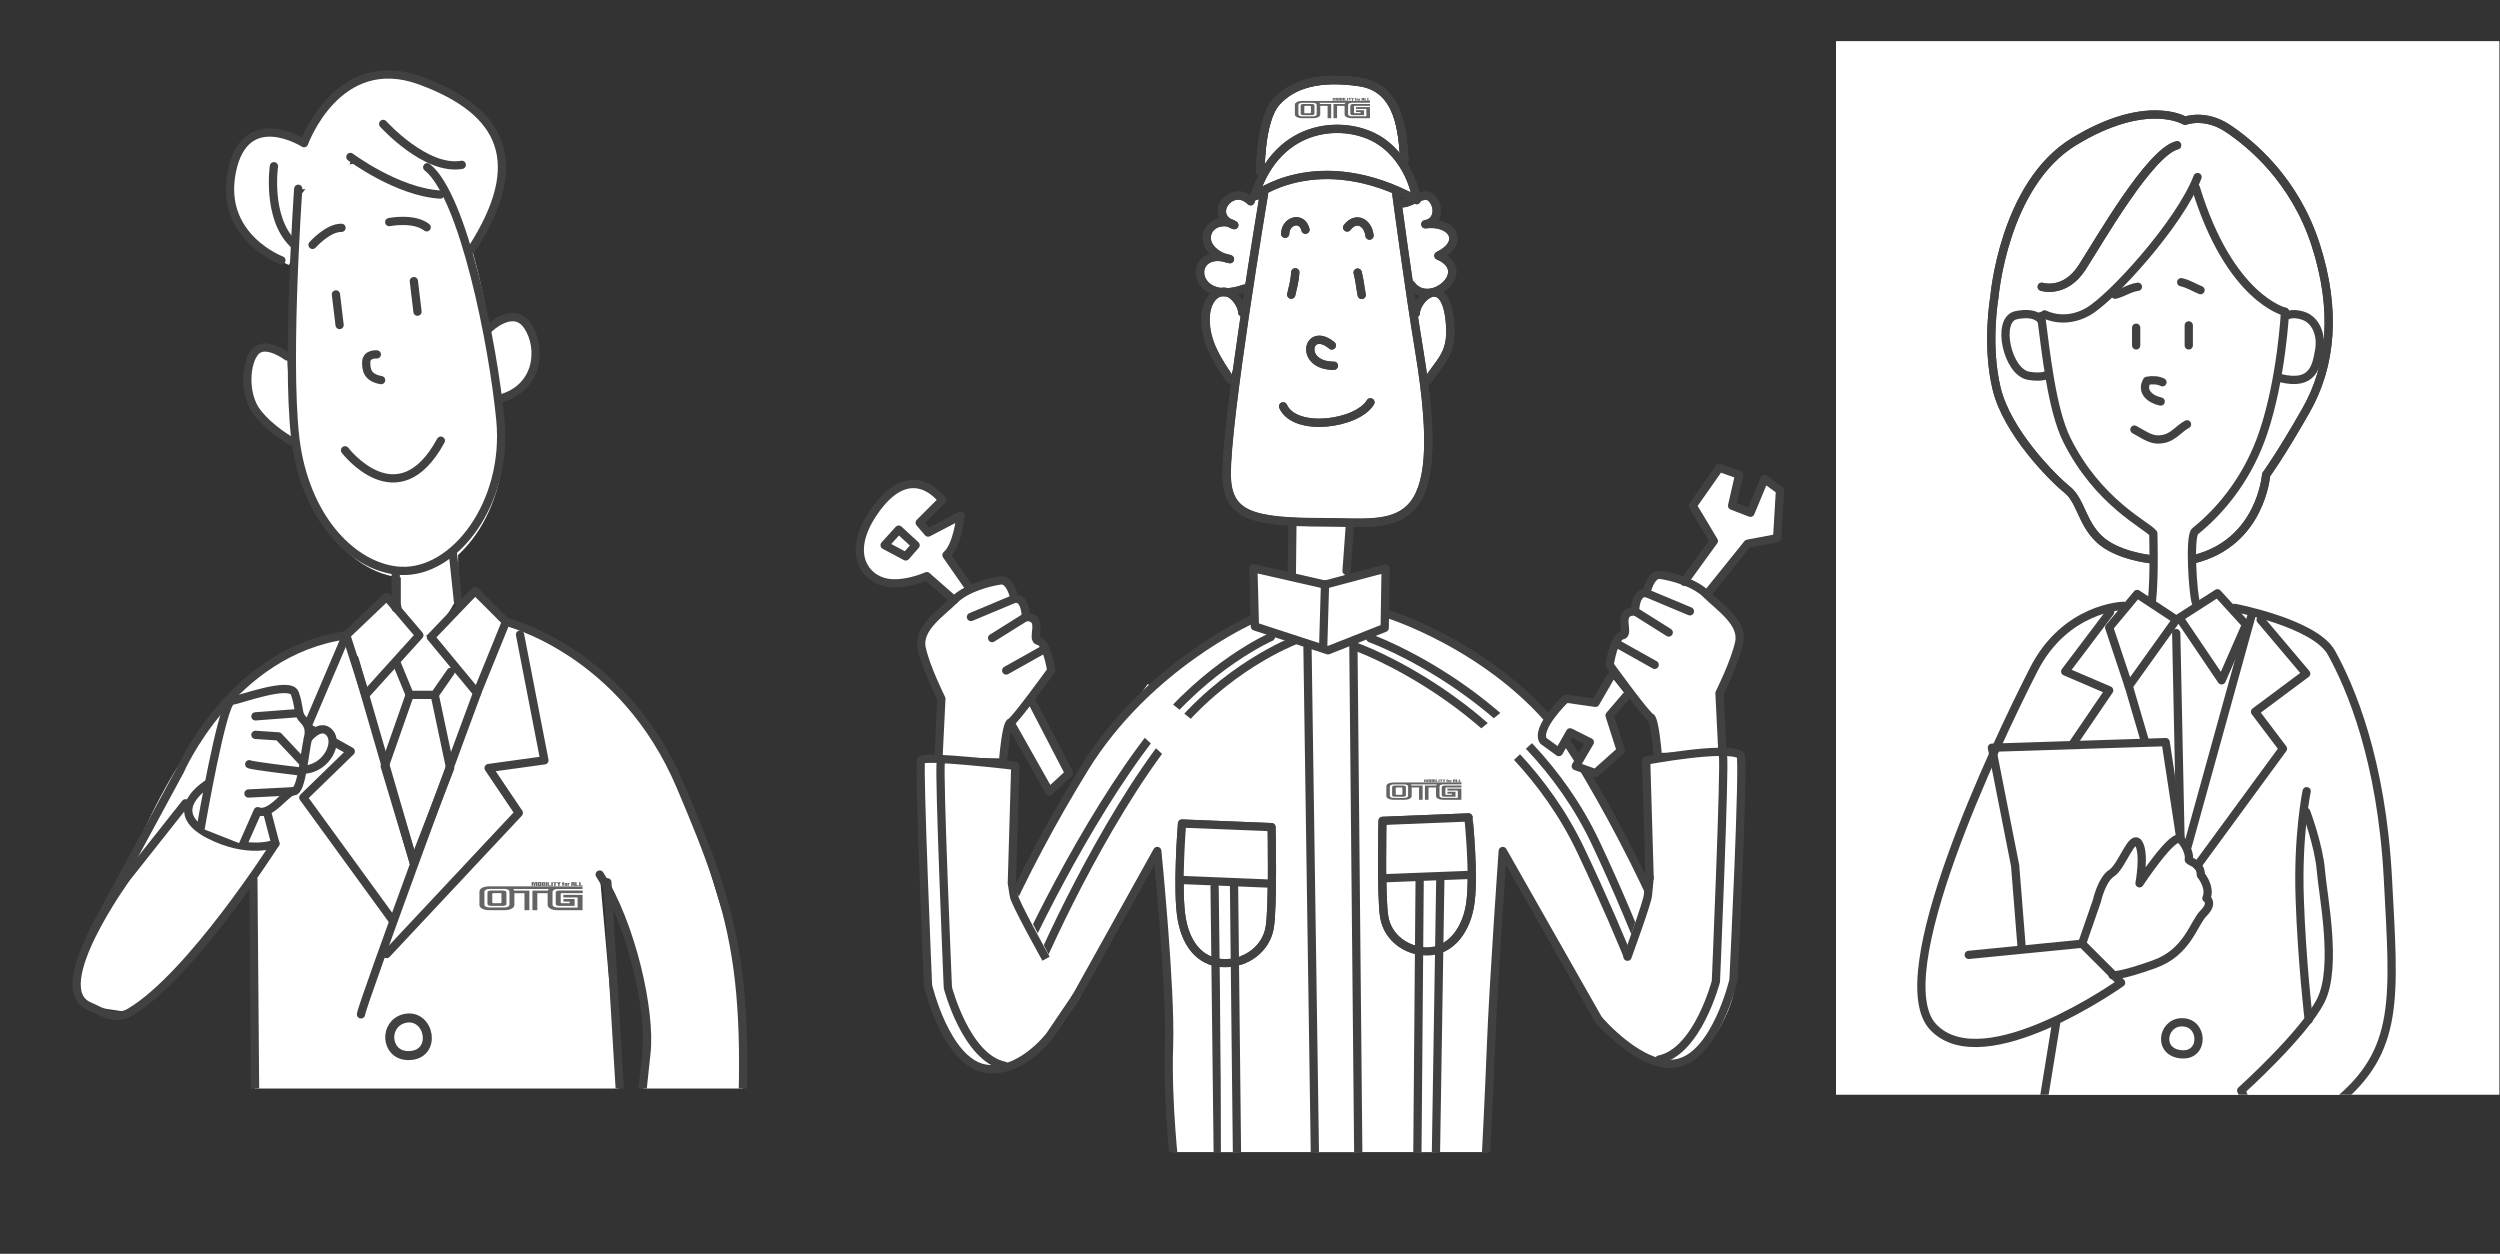 <?xml version="1.0" encoding="UTF-8"?><svg id="_レイヤー_2" xmlns="http://www.w3.org/2000/svg" xmlns:xlink="http://www.w3.org/1999/xlink" viewBox="0 0 327 164"><rect x="0" y="0" width="327" height="164" fill="#333333" stroke="none"/><defs><style>.cls-1,.cls-2,.cls-3,.cls-4,.cls-5,.cls-6{fill:none;}.cls-7,.cls-8,.cls-2,.cls-3,.cls-4,.cls-5{stroke-linecap:round;}.cls-7,.cls-8,.cls-2,.cls-3,.cls-4,.cls-5,.cls-6{stroke-linejoin:round;}.cls-7,.cls-8,.cls-2,.cls-3,.cls-6{stroke-width:1.08px;}.cls-7,.cls-8,.cls-3,.cls-4,.cls-5,.cls-6{stroke:#414141;}.cls-7,.cls-9,.cls-10{fill:#fff;}.cls-8{fill:#585858;}.cls-11{clip-path:url(#clippath-1);}.cls-12{clip-path:url(#clippath-2);}.cls-2{stroke:#fff;}.cls-13{fill:#d4d4d4;}.cls-14{fill:#020202;}.cls-4{stroke-width:.72px;}.cls-5{stroke-width:1.64px;}.cls-10{stroke:#818182;stroke-miterlimit:10;stroke-width:.36px;}.cls-15{clip-path:url(#clippath);}.cls-16{fill:#656464;}</style><clipPath id="clippath"><rect class="cls-1" x="240.15" y="5.38" width="86.77" height="137.81"/></clipPath><clipPath id="clippath-1"><polygon class="cls-1" points="140.39 131.16 122.06 130.23 139.23 72.26 166.15 62.38 190.61 63.32 221.3 105.53 228.47 129.64 209.49 133.71 198.14 137.16 195.78 150.69 151.69 150.69 140.39 131.16"/></clipPath><clipPath id="clippath-2"><rect class="cls-1" x=".33" y="5.66" width="106.82" height="136.72"/></clipPath></defs><g id="_レイヤー_6"><g class="cls-15"><rect class="cls-10" x="-98.3" y="-550.37" width="523.84" height="744.83"/><path class="cls-9" d="M266.98,41.33c.63,4.83,1.4,12.26,3.37,16.22,4.1,8.24,10.5,11.17,11.3,12.21,0,0,.18,5.74-.18,8.84l4.87,3.11.87-2.92c-.37-1.1-.88-8.66-.09-9.3,3.87-3.12,7.11-7.52,8.93-12.94,2.39-7.09,2.83-15.77,2.83-15.77l-5.82-15.76-7.53-3.81-18.56,20.12"/><path class="cls-9" d="M293.96,68.49c1.73-2.19,2.01-4.28,2.46-6.38.02-.08,9.33-12.47,8.37-22.21-.99-9.96-10.16-24.27-17.13-24.27-.48,0-.95.08-1.41.22-.15.05-.31.03-.45-.04-.97-.53-2.28-.81-3.79-.81-8.65,0-20.81,8.27-21.14,23.8,0,.05,0,.1-.02.14-.03.13-2.54,13.04,5.26,20.77.1.1,5.75,5,6.33,8.05.21,1.12,2.12,3.01,4.08,3.68l4.67,1.7c.03-1.51-.04-2.26,0-3.83-5.47-3.55-13.11-13-13.89-20.78-.58.41-1.25.63-1.94.64-2.1,0-3.04-1.94-3.04-4.28s.95-4.27,3.03-4.28c.74,0,1.45.25,2.06.69,0-.06.02-.11.03-.17.19.06.37.13.57.19.22.06.44.11.66.15,2.49.45,5.06-.56,7.5-2.42.48-.37.96-.77,1.44-1.2,4.2-3.83,7.86-9.88,9.83-14.69,0,0,0,0,0-.01,0,0,0,.01,0,.02,1.35,6.49,4.77,13.67,8.74,16.07.46.28.93.5,1.41.64.08.47.15.94.21,1.41.6-.44,1.3-.69,2.04-.69,2.1.01,3.79,1.95,3.79,4.31,0,1.14-.39,2.21-1.1,3.01-.71.8-1.65,1.24-2.65,1.24-.71,0-1.39-.23-1.97-.64-.77,7.74-5.93,18-10.8,20.96.05,1.93-.13,1.85-.09,3.65,2.05-.63,6.53-3.49,6.93-4.65Z"/><polyline class="cls-9" points="285.3 81.16 290.59 88.99 293.78 81.7 290.04 77.6 284.66 81.06 279.54 77.69 275.88 82.08 278.44 89.75 284.66 81.06"/><line class="cls-3" x1="284.65" y1="82.81" x2="285.21" y2="109.77"/><line class="cls-3" x1="278.44" y1="89.75" x2="285.2" y2="111.95"/><path class="cls-3" d="M285.24,133.72c2.98-.18,3.17,4.36.18,4.19-3.22-.18-2.63-4.04-.18-4.19Z"/><path class="cls-3" d="M283.87,149.45c.36,2.07,2.6,2.15,3.98,3.16"/><path class="cls-3" d="M292.84,148.54c-.83,2.57-2.06,2.37-4.13,3.52"/><path class="cls-9" d="M298.24,49.44c4.37,1.09,4.74-1.64,5.1-3.65.36-2.01-.46-3.92-2.01-4.47-1.71-.6-2.46.09-2.46.09l-.64,8.02Z"/><path class="cls-9" d="M266.98,41.87s-.64-1.18-3.28-.64-1.18,7.47,1.67,7.93c1.85.29,2.52-.18,2.52-.18l-.91-7.11Z"/><path class="cls-3" d="M281.2,73.13s-4.37-.46-6.65-2.64c-2.28-2.19-2.37-5.01-4.19-6.47-1.82-1.46-7.84-7.47-9.21-13.22s-.29-11.87-.29-11.87c0,0,1.18-14.77,10.41-20.4,9.57-5.83,14.54-2.73,14.54-2.73,0,0,2.59-1.01,5.6,1,3.01,2.01,8.75,6.74,11.48,15.22,2.73,8.48,2.1,15.77-1.28,21.69-3.37,5.92-5.2,8.39-5.2,8.39,0,0-.64,8.84-9.39,11.03"/><path class="cls-3" d="M267.06,37.51s3.02.99,5.3-2.56c2.28-3.55,8.84-15.04,12.4-15.95"/><path class="cls-9" d="M304.5,145.71v-.62c.32-.26.63-.51.98-.79,8.5-6.85,7.67-13.7,6.85-29.33-.82-15.62-4.9-25.1-7.4-29.6-2.14-3.85-12.62-5.85-12.62-5.85l1.46,2.19-8.34,29.71-4.53-12.24-5.02-17.09,1.85-2.84s-7.57.18-11.72,8.32c-5.02,9.82-15.44,34.35-14.41,43.87.46,4.19,2.1,4.28,5.1,5.38l6.38-.82,5.83-2.1-.82,7.56-3.46,18.74s9.87-.55,13.43-1.92c3.56-1.37,3.88-2.93,3.88-2.93l2.58-1.49,4.23,2.34s5.83,5.71,13.16,6.19c3.83.25,5.21-.27,5.21-.27l-2.57-16.12-.06-.28ZM301.3,106.09h1.09c.45,2.51,1.02,5.88,1.17,7.78.27,3.29,2.19,12.61,0,16.99-.28.56-.67,1.18-1.12,1.82h-.54c-.22-2.03-.88-8.46-1.11-15.25-.16-4.9.19-8.89.5-11.34Z"/><path class="cls-9" d="M285.24,133.72c2.98-.18,3.17,4.36.18,4.19-3.22-.18-2.63-4.04-.18-4.19Z"/><polyline class="cls-9" points="284.74 110.91 277.31 85.83 280.22 82.21 284.66 81.06 293.57 82.92 286.14 110.71 284.74 110.91"/><path class="cls-13" d="M292.88,143.75s-3.4,1.07-4.39,2.74c-1.43,2.42,2.58,1.02,2.58,1.02l-2.19,3.89c-.22-.03-3.15,4.61.36,4.68,3.16.06,7.74-4.93,7.74-4.93l-4.11-7.4Z"/><polygon class="cls-9" points="285.2 111.95 283.27 97.07 260.54 97.8 263.58 113.23 264.43 123.92 281.05 123.59 285.2 111.95"/><path class="cls-9" d="M276.34,127.57s1.09.12,5.47-1.46c4.37-1.58,5.1-5.35,6.44-6.68s.36-1.94.36-1.94c.61-1.46-.73-3.04-.73-3.04,0-1.7-1.7-1.7-1.58-2.07s-.16-1.67-1.09-2.6c-.93-.94-5.35,5.76-5.35,5.76,0,0,.73-3.89-.12-5.23-.85-1.34-2.19,3.04-3.52,3.89-1.34.85-1.94,3.65-1.94,3.65l-1.94,5.59,4.01,4.13Z"/><path class="cls-3" d="M266.98,41.33c.63,4.83,1.4,12.26,3.37,16.22,4.1,8.24,10.5,11.17,11.3,12.21,0,0,.18,5.74-.18,8.84"/><path class="cls-3" d="M287.21,78.79c-.37-1.1-.88-8.66-.09-9.3,3.87-3.12,7.11-7.52,8.93-12.94,2.39-7.09,2.83-15.77,2.83-15.77"/><polyline class="cls-3" points="285.3 81.16 290.59 88.99 293.78 81.7 290.04 77.6 284.66 81.06 279.54 77.69 275.88 82.08 278.44 89.75 284.66 81.06"/><line class="cls-3" x1="284.65" y1="82.81" x2="285.21" y2="109.77"/><line class="cls-3" x1="278.44" y1="89.75" x2="280.59" y2="97.07"/><path class="cls-3" d="M277.74,79.24s-7.56.18-11.72,8.32c-5.02,9.83-19.45,40.25-13.13,46.81,6.64,6.9,24.55-5.83,24.55-5.83l-5.1-5.1-14.83,1.46"/><path class="cls-3" d="M292.32,79.51s10.48,2.01,12.62,5.85c2.5,4.5,6.58,13.98,7.4,29.6.82,15.62,1.64,22.47-6.85,29.33l-8.5,6.85-3.84-8.5s8.22-7.4,10.42-11.79c2.19-4.39.27-13.7,0-16.99-.27-3.29-1.92-7.67-1.92-7.67"/><path class="cls-3" d="M301.71,103.49s-1.19,5.72-.91,13.95c.27,8.22,1.18,15.95,1.18,15.95"/><path class="cls-3" d="M268.93,133.89l-4.28,26.3s9.87-.55,13.43-1.92c3.56-1.37,3.88-2.93,3.88-2.93"/><path class="cls-3" d="M304.56,145.99l2.57,16.12s-1.38.52-5.21.27c-7.32-.48-13.16-6.19-13.16-6.19"/><polyline class="cls-3" points="276 80.06 270.13 87.83 275.88 90.3 271.22 97.15"/><line class="cls-3" x1="286.14" y1="110.71" x2="294.6" y2="80.15"/><polyline class="cls-3" points="295.69 81.06 301.65 88.11 294.96 93.1 298.61 97.93 287.4 113.23"/><path class="cls-3" d="M285.24,133.72c2.98-.18,3.17,4.36.18,4.19-3.22-.18-2.63-4.04-.18-4.19Z"/><path class="cls-3" d="M292.88,143.75s-3.4,1.07-4.39,2.74c-1.43,2.42,2.58,1.02,2.58,1.02l-2.19,3.89c-.22-.03-3.15,4.61.36,4.68,3.16.06,7.74-4.93,7.74-4.93"/><path class="cls-3" d="M292.84,148.54c-.83,2.57-2.06,2.37-4.13,3.52"/><path class="cls-3" d="M279.41,42.86v2.32"/><path class="cls-3" d="M286.29,42.56v2.62"/><path class="cls-3" d="M282.85,50c-.58-.29-1.35-.33-2.02-.19-.86,1.44.5,2.45,1.79,2.71"/><path class="cls-3" d="M279.18,56.19c1.54.82,2.31,1.56,3.9,1.2,1.24-.28,1.95-1.34,2.98-1.89"/><path class="cls-3" d="M279.64,37.51c-1.16.16-1.88.78-2.98,1.04"/><path class="cls-3" d="M285.3,36.91c.91.19,1.72.72,2.53,1.04"/><path class="cls-3" d="M298.88,41.42s.75-.69,2.46-.09c1.55.55,2.37,2.46,2.01,4.47-.36,2.01-.73,4.74-5.1,3.65"/><path class="cls-3" d="M267.89,48.98s-.67.48-2.52.18c-2.85-.46-4.31-7.38-1.67-7.93s3.28.64,3.28.64"/><path class="cls-3" d="M281.2,73.13s-4.37-.46-6.65-2.64c-2.28-2.19-2.37-5.01-4.19-6.47-1.82-1.46-7.84-7.47-9.21-13.22s-.29-11.87-.29-11.87c0,0,1.18-14.77,10.41-20.4,9.57-5.83,14.54-2.73,14.54-2.73,0,0,2.59-1.01,5.6,1,3.01,2.01,8.75,6.74,11.48,15.22,2.73,8.48,2.1,15.77-1.28,21.69-3.37,5.92-5.2,8.39-5.2,8.39,0,0-.64,8.84-9.39,11.03"/><path class="cls-3" d="M267.44,41.12s2.55,1.4,5.64-.34c3.09-1.74,12.03-11.55,14.36-17.62"/><path class="cls-3" d="M298.88,40.78s-7.2-1.64-11.67-16.22"/><path class="cls-3" d="M267.06,37.51s3.02.99,5.3-2.56c2.28-3.55,8.84-15.04,12.4-15.95"/><path class="cls-3" d="M272.33,123.44l1.94-5.59s.61-2.8,1.94-3.65c1.34-.85,2.67-5.23,3.52-3.89.85,1.34.12,5.23.12,5.23,0,0,4.41-6.7,5.35-5.76.93.94,1.22,2.24,1.09,2.6s1.58.36,1.58,2.07c0,0,1.34,1.58.73,3.04,0,0,.97.61-.36,1.94s-2.07,5.1-6.44,6.68c-4.37,1.58-5.47,1.46-5.47,1.46"/><polyline class="cls-3" points="264.43 123.92 263.58 113.23 260.54 97.8 283.27 97.07 285.21 109.77"/></g><path class="cls-13" d="M182.65,25.35s1.61,12.16,3,20.53c4.11,24.89-3,22.45-12.44,22.45s-12.67-.88-12.75-6.14c-.11-7.15,4.88-36.86,4.88-36.86,0,0,10.51-7.93,17.33.01Z"/><path class="cls-13" d="M162.47,40.86c-.49-.97-1.37-2.94-2.66-2.68-1.6.32-2.11,2.12-2.14,3.37-.08,3.33,1.68,5.71,3.2,8.09,0,0,2.17-7.63,1.6-8.77Z"/><path class="cls-13" d="M185.19,40.97c.3-1.05,1.37-2.94,2.66-2.68,1.6.32,1.83,3.58,1.86,4.83.08,3.33-1.41,4.25-2.92,6.63,0,0-2.02-7.26-1.6-8.77Z"/><path class="cls-8" d="M183.7,20.88c-.27-3.46-.51-9.36-5.82-10.16-5.32-.8-8.83.23-10.96,2.63-2.13,2.39-2.05,9.13-2.05,9.13l18.84-1.6Z"/><path class="cls-14" d="M163.57,26.32c-2.47-2.47-5.8,1.91-2.13,3.13-.89-.65-2.76-.56-3.42.8-.77,1.67.87,3.3,2.85,3.65-5.71-1.94-5.25,6.39,1.9,3.85l1.78-8.39.68-3.42-1.67.38Z"/><path class="cls-14" d="M183.5,26.58c1.35-.1,2.87-1.75,3.85-.57,1,1.2.69,3.06-.91,3.31,3.58-.46,5.25,2.4,1.71,4.11,4.79,2.05-1.18,7.1-3.59,3.78l-1.61-8.29.55-2.35Z"/><path d="M164.07,25.68s8.22-6.62,21.24.49c0,0-.61-4.97-4.77-7.74-4.15-2.77-13.35-2.79-16.47,7.25Z"/><g class="cls-11"><polygon class="cls-9" points="168.97 75.27 169.05 68.06 176.61 68.06 176.13 74.67 174.45 78.52 168.97 75.27"/><line class="cls-3" x1="173.31" y1="76.47" x2="173.08" y2="84.35"/><path class="cls-9" d="M153.69,153.01s-1.03-8.75-.77-16.22c.26-7.47-1.54-25.49-1.54-25.49l-12.54,22.53s1.21,2.44,4.3,6.56c3.09,4.12,8.24,11.84,8.24,11.84,0,0-5.41,6.95-6.44,7.21s-16.8-16.78-18.09-22.7c-1.29-5.92,6.76-22.87,15-36.26,8.24-13.39,21.82-19.4,21.82-19.4l18.15-.68s16.08,5.11,24.32,18.49c8.24,13.39,17.21,32.74,15.92,38.66s-17.29,20.59-19.05,21.89c-.85.63-6.44-7.21-6.44-7.21,0,0,5.45-6.58,8.54-10.7,3.09-4.12,4.45-7.36,4.45-7.36l-12.99-22.87s-1.22,17.22-1.54,25.49c-.29,7.47-.53,18.73-.53,18.73l-21.58,4-19.22-6.51"/><polygon class="cls-9" points="171.02 84.69 177.02 84 177.7 156.1 172.05 155.24 171.02 84.69"/><path class="cls-3" d="M154.61,107.72l11.7.47s.23,10.3-.23,13.11c-.47,2.81-3.04,4.68-5.85,4.68s-4.94-1.93-5.64-5.67c-.7-3.74.02-12.58.02-12.58Z"/><path class="cls-3" d="M192.08,106.92l-11.24.45s-.23,9.89.22,12.58c.45,2.7,2.92,4.49,5.62,4.49s4.9-2.25,5.57-5.85c.67-3.6-.18-11.68-.18-11.68Z"/><line class="cls-3" x1="158.87" y1="116.03" x2="159.32" y2="154.04"/><path class="cls-9" d="M179.24,83.49s20.21,7.19,29.45,26.71c5.73,12.1,10.52,25.28,10.27,26.89-.34,2.23-18.32,19.86-18.32,19.86l1.71,2.4h1.28l13.79-13.87,4.62-7.91-.68-6.98-8.56-20.29-10.1-16.1-5.22-4.71-8.31-5.99-7.36-3.08-.69,1.73-1.88,1.36Z"/><polyline class="cls-9" points="163.94 74.33 173.31 76.47 181.24 74.36 181.12 82.13 173.7 85.06 164.14 81.94 163.94 74.33"/><path class="cls-9" d="M166.23,83.32s-8.29,3.62-15.41,12.67c-8.97,11.4-17.32,29.09-18.76,32.82-2.57,6.69.43,10.49,3,14.1s11.82,13.53,11.82,13.53l-1.94,3.01-2.85-1.98-10.27-12.24-4.88-7.88.17-5.57,5.14-13.61,11.73-21.15,7.71-8.05,9.5-6.85,2.48-1.03,2.57,2.23Z"/><polygon class="cls-9" points="165.94 115.57 154.61 114.77 154.61 107.72 165.94 108.52 165.94 115.57"/><polygon class="cls-9" points="181.32 114.88 192.66 114.09 192.66 107.04 181.32 107.84 181.32 114.88"/><polygon class="cls-9" points="185.51 156.14 187.75 156.1 188.17 114.96 185.39 114.84 185.51 156.14"/><polygon class="cls-9" points="159.71 155.57 161.95 155.53 162.37 114.39 159.59 114.27 159.71 155.57"/><path class="cls-2" d="M166.56,84.02s-7.09,2.92-14.22,11.97c-8.97,11.4-17.32,29.09-18.76,32.82-2.57,6.69.43,10.49,3,14.1,2.57,3.6,11.82,13.53,11.82,13.53"/><path class="cls-2" d="M179.32,84.41s19.5,7.17,28.74,26.69c5.73,12.1,10.05,24.98,9.8,26.59-.34,2.23-18.58,19.61-18.58,19.61"/><path class="cls-3" d="M166.23,83.32s-8.29,3.62-15.41,12.67c-8.97,11.4-17.32,29.09-18.76,32.82-2.57,6.69.43,10.49,3,14.1s11.82,13.53,11.82,13.53"/><path class="cls-3" d="M169.23,83.83s-9.06,3.45-16.18,12.5c-8.97,11.4-16.89,29.06-18.32,32.79-2.57,6.69.94,10.01,3.51,13.61,2.57,3.6,11.9,13.53,11.9,13.53"/><path class="cls-3" d="M179.24,83.49s20.21,7.19,29.45,26.71c5.73,12.1,10.52,25.28,10.27,26.89-.34,2.23-18.32,19.86-18.32,19.86"/><path class="cls-3" d="M177.36,84.6s20.21,7.19,29.45,26.71c5.73,12.1,10.18,23.56,9.93,25.17-.34,2.23-19.18,20.46-19.18,20.46"/><polygon class="cls-9" points="199.59 90.54 192.5 96.28 196.78 100.56 202.79 94.95 199.59 90.54"/><polygon class="cls-9" points="150.13 89.47 157.21 95.21 152.94 99.49 146.92 93.88 150.13 89.47"/><line class="cls-3" x1="169.05" y1="68.06" x2="168.97" y2="75.27"/><line class="cls-3" x1="176.61" y1="68.06" x2="176.13" y2="74.67"/><polyline class="cls-3" points="163.94 74.33 173.31 76.47 181.24 74.36 181.12 82.13 173.7 85.06 164.14 81.94 163.94 74.33"/><line class="cls-3" x1="173.31" y1="76.47" x2="173.08" y2="84.35"/><path class="cls-3" d="M163.66,81.09s-13.58,6.01-21.82,19.4c-8.24,13.39-16.29,30.34-15,36.26,1.29,5.92,17.06,22.96,18.09,22.7s6.44-7.21,6.44-7.21c0,0-5.15-7.72-8.24-11.84-3.09-4.12-4.3-6.56-4.3-6.56l12.54-22.53s1.8,18.02,1.54,25.49c-.26,7.47.77,16.22.77,16.22"/><path class="cls-3" d="M181.81,80.41s16.08,5.11,24.32,18.49c8.24,13.39,17.21,32.74,15.92,38.66s-17.29,20.59-19.05,21.89c-.85.63-6.44-7.21-6.44-7.21,0,0,5.45-6.58,8.54-10.7,3.09-4.12,4.45-7.36,4.45-7.36l-12.99-22.87s-1.22,17.22-1.54,25.49c-.29,7.47-.7,15.14-.7,15.14"/><line class="cls-3" x1="171.02" y1="84.69" x2="172.05" y2="155.24"/><line class="cls-3" x1="177.02" y1="84" x2="177.7" y2="155.07"/><path class="cls-3" d="M154.61,107.72l11.7.47s.23,10.3-.23,13.11c-.47,2.81-3.04,4.68-5.85,4.68s-4.94-1.93-5.64-5.67c-.7-3.74.02-12.58.02-12.58Z"/><path class="cls-3" d="M192.08,106.92l-11.24.45s-.23,9.89.22,12.58c.45,2.7,2.92,4.49,5.62,4.49s4.9-2.25,5.57-5.85c.67-3.6-.18-11.68-.18-11.68Z"/><line class="cls-3" x1="161.41" y1="115.71" x2="161.83" y2="153.93"/><line class="cls-3" x1="185.69" y1="115.11" x2="185.35" y2="156.21"/><line class="cls-3" x1="154.76" y1="115.11" x2="165.94" y2="115.57"/><line class="cls-3" x1="180.9" y1="114.88" x2="192.43" y2="114.43"/><line class="cls-3" x1="188.39" y1="115.19" x2="187.75" y2="155.3"/></g><path class="cls-9" d="M182.64,25.36s1.61,12.15,2.99,20.51c4.1,24.86-2.99,22.42-12.43,22.42s-12.66-.87-12.74-6.13c-.11-7.14,4.87-36.81,4.87-36.81,0,0,10.49-7.92,17.3.01Z"/><path class="cls-9" d="M162.49,40.86c-.49-.97-1.37-2.94-2.65-2.68-1.6.32-2.1,2.12-2.13,3.36-.08,3.33,1.68,5.7,3.2,8.08,0,0,2.16-7.62,1.59-8.76Z"/><path class="cls-9" d="M185.18,40.97c.3-1.05,1.37-2.94,2.65-2.68,1.6.32,1.83,3.58,1.86,4.82.08,3.33-1.41,4.24-2.92,6.62,0,0-2.02-7.25-1.59-8.76Z"/><path class="cls-7" d="M183.69,20.9c-.27-3.45-.51-9.35-5.81-10.15-5.31-.8-8.82.23-10.95,2.62-2.12,2.39-2.05,9.12-2.05,9.12l18.81-1.6Z"/><path class="cls-9" d="M163.59,26.33c-2.47-2.46-5.79,1.91-2.13,3.12-.88-.65-2.76-.56-3.42.8-.77,1.67.87,3.3,2.85,3.65-5.7-1.94-5.24,6.38,1.9,3.85l1.78-8.38.68-3.42-1.66.38Z"/><path class="cls-9" d="M183.5,26.6c1.35-.1,2.86-1.75,3.84-.56,1,1.2.69,3.06-.91,3.31,3.58-.46,5.24,2.39,1.71,4.1,4.79,2.05-1.18,7.09-3.58,3.77l-1.61-8.28.54-2.34Z"/><path class="cls-9" d="M164.08,25.69s8.21-6.61,21.21.49c0,0-.61-4.96-4.76-7.73-4.15-2.77-13.34-2.79-16.45,7.24Z"/><path class="cls-9" d="M216.95,98.48s-.37-4.42-.92-4.6-5.34-6.81-5.34-6.81c0,0,.55-3.68,1.66-3.87s-.92-3.13,1.66-3.13c0,0,0-2.58,1.47-2.39,0,0,.55-2.58,1.84-2.39s4.42.92,6.08,2.58c1.66,1.66,4.79,3.68,4.24,6.26s-2.58,6.63-2.58,6.63l.37,7.55"/><path class="cls-9" d="M131.39,99.21s.37-4.42.92-4.6,5.34-6.81,5.34-6.81c0,0-.55-3.68-1.66-3.87-1.1-.18.92-3.13-1.66-3.13,0,0,0-2.58-1.47-2.39,0,0-.55-2.58-1.84-2.39-1.29.18-4.42.92-6.08,2.58-1.66,1.66-4.79,3.68-4.24,6.26.55,2.58,2.58,6.63,2.58,6.63l-.37,7.55"/><path class="cls-9" d="M212.75,91.01l-2.21,2.58,1.47,4.6-3.31,2.95-2.58-.92,1.84-3.13-2.58-1.29-1.47,2.58-2.03-1.47c-1.1-1.66,2.95-5.52,2.95-5.52l3.87.55,2.03-3.5,2.03,2.58Z"/><polygon class="cls-9" points="220.3 76.1 224.17 70.76 221.41 66.15 224.9 61.18 227.48 62.1 226.56 66.15 228.96 67.07 230.8 62.65 232.82 64.13 232.45 70.39 228.59 71.12 223.25 77.75 220.3 76.1"/><polygon class="cls-9" points="134.86 91.56 139.83 101.14 137.25 103.53 132.16 94.51 134.86 91.56"/><path class="cls-9" d="M124.79,78.49l1.96-1.66-2.95-4.24c1.47-1.29,1.84-5.16,1.84-5.16l-4.24,2.21-1.1-1.29,2.95-2.95s-4.05-5.71-9.02,1.66c-3.28,4.86-1.49,8.18,1.29,9.02,2.43.73,5.71-.74,5.71-.74l3.56,3.13"/><path class="cls-3" d="M165.34,25.35s-4.98,29.67-4.87,36.81c.08,5.26,3.3,6.13,12.74,6.13s16.53,2.43,12.43-22.42c-1.38-8.36-2.99-20.51-2.99-20.51"/><path class="cls-9" d="M215.77,114.82l-.45-15.34s14.1-2.03,12.34-.74c-.85.63-.92,29.46-.92,29.46,0,0-2.32,9.86-7.37,10.86-4.6.92-9.83-4.9-9.83-4.9l6.22-19.35Z"/><path class="cls-9" d="M132.35,115.51l.45-15.34s-14.1-2.03-12.34-.74c.85.63.92,29.46.92,29.46,0,0,2.32,9.86,7.37,10.86,4.6.92,8.55-4.27,8.55-4.27l3.1-4.33-8.04-15.65Z"/><path class="cls-3" d="M162.49,40.86c0-1.09-1.37-2.94-2.65-2.68-1.6.32-2.1,2.12-2.13,3.36-.08,3.33,1.68,5.7,3.2,8.08"/><path class="cls-3" d="M185.18,40.97c0-1.09,1.37-2.94,2.65-2.68,1.6.32,1.83,3.58,1.86,4.82.08,3.33-1.41,4.24-2.92,6.62"/><path class="cls-3" d="M164.88,22.5s-.07-6.73,2.05-9.12c2.12-2.39,5.64-3.42,10.95-2.62,5.31.8,5.55,6.7,5.81,10.15"/><path class="cls-3" d="M163.59,26.33c-2.47-2.46-5.79,1.91-2.13,3.12-.88-.65-2.76-.56-3.42.8-.77,1.67.87,3.3,2.85,3.65-5.7-1.94-5.24,6.38,1.9,3.85"/><path class="cls-3" d="M183.5,26.6c1.35-.1,2.86-1.75,3.84-.56,1,1.2.69,3.06-.91,3.31,3.58-.46,5.24,2.39,1.71,4.1,4.79,2.05-1.18,7.09-3.58,3.77"/><path class="cls-3" d="M174.21,45.18c-3.2-2.65-4.38,2.67.27,2.65"/><path class="cls-3" d="M167.84,53.15c1.57,3.46,9.7,2.32,11.41-.53"/><path class="cls-3" d="M177.58,35.66c.25.9.35,1.99.53,2.92"/><path class="cls-3" d="M169.43,35.62c-.05,1.01-.31,1.99-.53,2.92"/><path class="cls-3" d="M176.21,29.76c1.15-1.5,2.72-.68,2.92,1.06"/><path class="cls-3" d="M170.76,30.05c-.45-1.83-2.61-1.19-2.65.53"/><path class="cls-3" d="M164.08,25.69s8.21-6.61,21.21.49c0,0-.61-4.96-4.76-7.73-4.15-2.77-13.34-2.79-16.45,7.24Z"/><path class="cls-3" d="M215.77,114.82l-.22,2.28c-.02.78-2.67,8.04-2.67,8.04"/><path class="cls-6" d="M132.35,115.51l.25,1.6c.02.78,4.22,8.29,4.22,8.29"/><path class="cls-3" d="M216.8,98.38s-.37-4.42-.92-4.6-5.34-6.81-5.34-6.81c0,0,.55-3.68,1.66-3.87,1.1-.18-.92-3.13,1.66-3.13,0,0,0-2.58,1.47-2.39,0,0,.55-2.58,1.84-2.39,1.29.18,4.42.92,6.08,2.58,1.66,1.66,4.79,3.68,4.24,6.26-.55,2.58-2.58,6.63-2.58,6.63l.37,7.55"/><path class="cls-3" d="M210.72,88.43l-2.03,3.5-3.87-.55s-4.05,3.87-2.95,5.52l2.03,1.47,1.47-2.58,2.58,1.29-1.84,3.13,2.58.92,3.31-2.95-1.47-4.6,2.21-2.58"/><polyline class="cls-3" points="220.3 76.1 224.17 70.76 221.41 66.15 224.9 61.18 227.48 62.1 226.56 66.15 228.96 67.07 230.8 62.65 232.82 64.13 232.45 70.39 228.59 71.12 223.25 77.75"/><line class="cls-3" x1="211.83" y1="84.38" x2="216.43" y2="86.96"/><line class="cls-3" x1="213.86" y1="79.96" x2="218.27" y2="82.73"/><line class="cls-3" x1="215.33" y1="77.57" x2="221.04" y2="79.96"/><path class="cls-3" d="M131.24,99.11s.37-4.42.92-4.6c.55-.18,5.34-6.81,5.34-6.81,0,0-.55-3.68-1.66-3.87-1.1-.18.92-3.13-1.66-3.13,0,0,0-2.58-1.47-2.39,0,0-.55-2.58-1.84-2.39-1.29.18-4.42.92-6.08,2.58s-4.79,3.68-4.24,6.26c.55,2.58,2.58,6.63,2.58,6.63l-.37,7.55"/><line class="cls-3" x1="136.21" y1="85.12" x2="131.61" y2="87.7"/><line class="cls-3" x1="134.18" y1="80.7" x2="129.77" y2="83.46"/><line class="cls-3" x1="132.71" y1="78.31" x2="127" y2="80.7"/><polyline class="cls-3" points="132.16 94.51 137.25 103.53 139.83 101.14 134.86 91.56"/><path class="cls-3" d="M124.79,78.49l-3.56-3.13s-3.28,1.47-5.71.74c-2.78-.84-4.57-4.16-1.29-9.02,4.97-7.37,9.02-1.66,9.02-1.66l-2.95,2.95,1.1,1.29,4.24-2.21s-.37,3.87-1.84,5.16l2.95,4.24"/><polygon class="cls-3" points="117.55 69.28 115.71 71.31 118.47 72.78 119.76 71.31 117.55 69.28"/><path class="cls-3" d="M165.32,25.33s-4.99,29.71-4.88,36.86c.08,5.27,3.31,6.14,12.75,6.14s16.55,2.43,12.44-22.45c-1.38-8.37-3-20.53-3-20.53"/><path class="cls-3" d="M162.47,40.86c0-1.09-1.37-2.94-2.66-2.68-1.6.32-2.11,2.12-2.14,3.37-.08,3.33,1.68,5.71,3.2,8.09"/><path class="cls-3" d="M185.19,40.97c0-1.09,1.37-2.94,2.66-2.68,1.6.32,1.83,3.58,1.86,4.83.08,3.33-1.41,4.25-2.92,6.63"/><path class="cls-3" d="M164.86,22.48s-.07-6.74,2.05-9.13c2.13-2.39,5.64-3.42,10.96-2.63,5.32.8,5.56,6.71,5.82,10.16"/><path class="cls-3" d="M163.57,26.32c-2.47-2.47-5.8,1.91-2.13,3.13-.89-.65-2.76-.56-3.42.8-.77,1.67.87,3.3,2.85,3.65-5.71-1.94-5.25,6.39,1.9,3.85"/><path class="cls-3" d="M183.5,26.58c1.35-.1,2.87-1.75,3.85-.57,1,1.2.69,3.06-.91,3.31,3.58-.46,5.25,2.4,1.71,4.11,4.79,2.05-1.18,7.1-3.59,3.78"/><path class="cls-3" d="M174.2,45.19c-3.2-2.66-4.39,2.68.27,2.66"/><path class="cls-3" d="M167.82,53.16c1.57,3.46,9.71,2.32,11.43-.53"/><path class="cls-3" d="M177.58,35.65c.25.9.35,2,.53,2.92"/><path class="cls-3" d="M169.42,35.62c-.05,1.01-.31,1.99-.53,2.92"/><path class="cls-3" d="M176.21,29.75c1.15-1.51,2.73-.68,2.92,1.06"/><path class="cls-3" d="M170.75,30.04c-.45-1.83-2.62-1.19-2.66.53"/><path class="cls-3" d="M164.07,25.68s8.22-6.62,21.24.49c0,0-.61-4.97-4.77-7.74-4.15-2.77-13.35-2.79-16.47,7.25Z"/><path class="cls-9" d="M120.85,99.59l1.7.12.49,26.17s.12,9.05,5.89,13.17l-2.25.24s-4.84-4.34-5.3-10.4c-.46-6.06-.52-29.31-.52-29.31Z"/><path class="cls-3" d="M132.35,115.51l.45-15.34s-12.12-1.43-12.34-.74c-.29.93.92,29.46.92,29.46,0,0,2.32,9.86,7.37,10.86,4.6.92,8.55-4.27,8.55-4.27l3.47-5.12"/><path class="cls-3" d="M123.06,99.73c-.29.93.92,29.46.92,29.46,0,0,2.39,9.21,7.43,10.22"/><path class="cls-9" d="M227.57,98.77l-1.7.12-.49,26.17s-.12,9.05-5.89,13.17l2.25.24s4.84-4.34,5.3-10.4.52-29.31.52-29.31Z"/><path class="cls-3" d="M225.36,98.91c.29.93-.92,29.46-.92,29.46,0,0-2.39,9.21-7.43,10.22"/><path class="cls-3" d="M215.77,114.82l-.45-15.34s10.53-1.97,12.34-.74c.52.35-.92,29.46-.92,29.46,0,0-2.32,9.86-7.37,10.86-4.6.92-10.2-5.61-10.2-5.61"/><rect class="cls-1" x="108.43" y=".28" width="134.16" height="143.28"/><path class="cls-16" d="M171.56,13.6h-1.06c-.25,0-.37.07-.37.2v1.07c0,.13.12.19.37.19h1.06c.25,0,.37-.06.37-.19v-1.07c0-.13-.12-.2-.37-.2ZM171.46,14.75s-.04.06-.13.06h-.6c-.09,0-.13-.02-.13-.06v-.84s.04-.06.11-.06h.65c.07,0,.11.02.11.06v.84Z"/><path class="cls-16" d="M176.62,13.8v1.07c0,.13.12.19.37.19h1.43v-.65h-1.06v.25h.6v.15h-.73c-.09,0-.13-.02-.13-.06v-.84s.04-.06.11-.06h1.99v-.25h-2.19c-.25,0-.37.07-.37.2Z"/><path class="cls-16" d="M176.81,13.2h-6.49c-.28,0-.51.05-.68.14-.18.09-.27.21-.27.36v1.26c0,.15.09.27.27.36.18.09.41.14.68.14h1.42c.28,0,.51-.05.68-.14.18-.09.27-.21.27-.36v-1.11h.96v1.61h.47v-1.86h-1.44c-.02-.06-.05-.11-.09-.15h3.39s-.08.1-.09.15h-1.47v1.86h.47v-1.61h.98v1.11c0,.15.09.27.27.36.18.09.41.14.68.14h2.37v-1.46h-1.83v.25h1.36v.96h-1.84c-.36,0-.55-.1-.55-.3v-1.17c0-.2.18-.3.55-.3h2.31v-.25h-2.37ZM172.22,14.92c0,.2-.18.3-.55.3h-1.29c-.36,0-.55-.1-.55-.3v-1.17c0-.2.18-.3.55-.3h1.29c.36,0,.55.1.55.3v1.17Z"/><path class="cls-16" d="M174.86,13.17h-.14v-.24s-.02-.03-.03-.02l-.03.05v.21h-.14v-.21s-.03-.05-.03-.05c-.01-.02-.03,0-.03.02v.24h-.14v-.32s.01-.04.03-.04h.15s.03,0,.03.02l.06.09.06-.09s.02-.02.04-.02h.14s.03.02.03.04v.32Z"/><path class="cls-16" d="M175.2,13.17h-.27s-.04-.02-.04-.05v-.27s.02-.05.04-.05h.27s.04.02.04.05v.27s-.02.05-.04.05ZM175.07,12.86h0s-.03.02-.03.04v.17s.01.04.03.04h0s.03-.02.03-.04v-.17s-.01-.04-.03-.04Z"/><path class="cls-16" d="M175.58,13.17h-.3v-.37h.3s.04.02.04.05v.04s0,.02,0,.03l-.04.06.04.06s0,.02,0,.03v.03s-.02.05-.04.05ZM175.48,12.93v-.04s0-.03-.02-.03h-.04v.1h.04s.02-.01.02-.03ZM175.48,13.08v-.03s0-.03-.02-.03h-.04v.08h.04s.02-.01.02-.03Z"/><path class="cls-16" d="M175.79,13.17h-.14v-.32s.02-.05.04-.05h.07s.04.02.04.05v.32Z"/><path class="cls-16" d="M176.17,13.17h-.34v-.37h.09s.04.03.04.06v.25h.17s.03.02.03.04v.03Z"/><path class="cls-16" d="M176.34,13.17h-.14v-.32s.02-.05.03-.05h.07s.03.02.03.05v.32Z"/><path class="cls-16" d="M176.72,12.86h-.1v.3h-.14v-.3h-.1v-.02s.01-.04.03-.04h.28s.03.02.03.04v.02Z"/><path class="cls-16" d="M177.08,12.84l-.1.15v.18h-.14v-.18s-.1-.15-.1-.15c-.01-.02,0-.04.01-.04h.1l.06.09.06-.09h.09s.03.03.01.04Z"/><path class="cls-16" d="M177.68,13.17h-.19s-.03-.02-.03-.04v-.19s.01-.04.03-.04h.19s.03.02.03.04v.19s-.01.04-.03.04ZM177.59,12.94h0s-.02.01-.02.03v.13s0,.03.02.03h0s.02-.01.02-.03v-.13s0-.03-.02-.03Z"/><path class="cls-16" d="M178.43,13.17h-.14v-.15h-.06v.15h-.14v-.3s.02-.06.05-.06h.24s.05.03.05.06v.3ZM178.29,12.96v-.06s-.01-.04-.03-.04h0s-.03.02-.03.04v.06h.06Z"/><path class="cls-16" d="M178.81,13.17h-.34v-.37h.11s.03.02.03.04v.26h.17s.03.02.03.04v.02Z"/><path class="cls-16" d="M179.18,13.17h-.34v-.37h.11s.03.02.03.04v.26h.17s.03.02.03.04v.02Z"/><path class="cls-16" d="M177.43,12.8v.05s-.03,0-.04,0,0,0,0,.01v.06h.05v.05h-.05v.2h-.14v-.2h-.03v-.05h.03s0-.08,0-.09,0-.01.02-.02c0,0,.02,0,.04-.01s.04,0,.07,0h.06Z"/><path class="cls-16" d="M177.86,12.9v.04s.04-.04.07-.04v.1s-.04,0-.05,0-.02,0-.02.02,0,.02,0,.05v.11h-.12v-.27h.12Z"/><path class="cls-16" d="M183.52,102.75h-1.06c-.25,0-.37.07-.37.2v1.07c0,.13.12.19.37.19h1.06c.25,0,.37-.06.37-.19v-1.07c0-.13-.12-.2-.37-.2ZM183.42,103.9s-.04.06-.13.06h-.6c-.09,0-.13-.02-.13-.06v-.84s.04-.06.11-.06h.65c.07,0,.11.02.11.06v.84Z"/><path class="cls-16" d="M188.58,102.95v1.07c0,.13.12.19.37.19h1.43v-.65h-1.06v.25h.6v.15h-.73c-.09,0-.13-.02-.13-.06v-.84s.04-.06.11-.06h1.99v-.25h-2.19c-.25,0-.37.07-.37.2Z"/><path class="cls-16" d="M188.77,102.35h-6.49c-.28,0-.51.05-.68.14-.18.09-.27.21-.27.36v1.26c0,.15.09.27.27.36.18.09.41.14.68.14h1.42c.28,0,.51-.05.68-.14.18-.09.27-.21.27-.36v-1.11h.96v1.61h.47v-1.86h-1.44c-.02-.06-.05-.11-.09-.15h3.39s-.08.1-.09.15h-1.47v1.86h.47v-1.61h.98v1.11c0,.15.09.27.27.36.18.09.41.14.68.14h2.37v-1.46h-1.83v.25h1.36v.96h-1.84c-.36,0-.55-.1-.55-.3v-1.17c0-.2.18-.3.55-.3h2.31v-.25h-2.37ZM184.18,104.07c0,.2-.18.3-.55.3h-1.29c-.36,0-.55-.1-.55-.3v-1.17c0-.2.18-.3.55-.3h1.29c.36,0,.55.1.55.3v1.17Z"/><path class="cls-16" d="M186.82,102.31h-.14v-.24s-.02-.03-.03-.02l-.03.05v.21h-.14v-.21s-.03-.05-.03-.05c-.01-.02-.03,0-.03.02v.24h-.14v-.32s.01-.04.03-.04h.15s.03,0,.03.02l.06.09.06-.09s.02-.02.04-.02h.14s.03.02.03.04v.32Z"/><path class="cls-16" d="M187.16,102.31h-.27s-.04-.02-.04-.05v-.27s.02-.05.04-.05h.27s.04.02.04.05v.27s-.02.05-.04.05ZM187.03,102.01h0s-.03.02-.03.04v.17s.01.04.03.04h0s.03-.02.03-.04v-.17s-.01-.04-.03-.04Z"/><path class="cls-16" d="M187.54,102.31h-.3v-.37h.3s.04.02.04.05v.04s0,.02,0,.03l-.04.06.04.06s0,.02,0,.03v.03s-.02.05-.04.05ZM187.44,102.08v-.04s0-.03-.02-.03h-.04v.1h.04s.02-.01.02-.03ZM187.44,102.23v-.03s0-.03-.02-.03h-.04v.08h.04s.02-.01.02-.03Z"/><path class="cls-16" d="M187.75,102.31h-.14v-.32s.02-.05.04-.05h.07s.04.02.04.05v.32Z"/><path class="cls-16" d="M188.13,102.31h-.34v-.37h.09s.04.03.04.06v.25h.17s.03.02.03.04v.03Z"/><path class="cls-16" d="M188.3,102.31h-.14v-.32s.02-.05.03-.05h.07s.03.02.03.05v.32Z"/><path class="cls-16" d="M188.68,102.01h-.1v.3h-.14v-.3h-.1v-.02s.01-.04.03-.04h.28s.03.02.03.04v.02Z"/><path class="cls-16" d="M189.04,101.99l-.1.15v.18h-.14v-.18s-.1-.15-.1-.15c-.01-.02,0-.04.01-.04h.1l.06.09.06-.09h.09s.03.03.01.04Z"/><path class="cls-16" d="M189.64,102.31h-.19s-.03-.02-.03-.04v-.19s.01-.04.03-.04h.19s.03.02.03.04v.19s-.01.04-.03.04ZM189.55,102.09h0s-.02.01-.02.03v.13s0,.03.02.03h0s.02-.01.02-.03v-.13s0-.03-.02-.03Z"/><path class="cls-16" d="M190.39,102.31h-.14v-.15h-.06v.15h-.14v-.3s.02-.06.05-.06h.24s.05.03.05.06v.3ZM190.25,102.11v-.06s-.01-.04-.03-.04h0s-.03.02-.03.04v.06h.06Z"/><path class="cls-16" d="M190.77,102.31h-.34v-.37h.11s.03.02.03.04v.26h.17s.03.02.03.04v.02Z"/><path class="cls-16" d="M191.14,102.31h-.34v-.37h.11s.03.02.03.04v.26h.17s.03.02.03.04v.02Z"/><path class="cls-16" d="M189.39,101.95v.05s-.03,0-.04,0,0,0,0,.01v.06h.05v.05h-.05v.2h-.14v-.2h-.03v-.05h.03s0-.08,0-.09,0-.01.02-.02c0,0,.02,0,.04-.01s.04,0,.07,0h.06Z"/><path class="cls-16" d="M189.82,102.04v.04s.04-.04.07-.04v.1s-.04,0-.05,0-.02,0-.02.02,0,.02,0,.05v.11h-.12v-.27h.12Z"/><g class="cls-12"><path class="cls-9" d="M59.92,69.41v8.56c-6.01,11.33-7.5,1.01-7.5,1.01v-7.9c.76-2.76,7.5-1.67,7.5-1.67Z"/><path class="cls-9" d="M33.38,150.4l-.24-35.36c-5.61,8.98-16.16,17.38-16.16,17.38l-5.28-.79s-7.11-.43,5.28-18.65c11.67-29.65,28.31-29.88,28.31-29.88l1.09,3.1,7.72,26.6,8.31-22.15,3.78-9.31s15.27,3.69,22.82,21.48c3.35,7.89,3.6,11.26,6.97,20.86,2.19,10.45.97,22.6,0,38.89l-13.61-3.4s1.8-15.9,2.19-21.39c.49-6.81-1.92-16.83-6.11-23.37l2.95,33.34-.97,4.62-46.42,1.22-.61-3.16Z"/><polygon class="cls-9" points="66.18 81.33 62.15 77.3 56.41 83.29 54.85 83.08 50.57 78.06 45.29 83.09 46.69 87.43 46.54 87.54 54.1 112.79 63.66 88.71 63.34 88.33 66.18 81.33"/><polyline class="cls-9" points="53.42 91.73 51.66 87.45 52.8 84.52 54.85 83.08 57 85.02 59.01 88.21 57.33 91.4 58.71 101.3 53.93 113.63 50.15 101.05 53.42 91.73"/><path class="cls-9" d="M56.17,22.75c5.6,2.14,8.61,23.05,9.57,33.07,1.03,10.82-5.94,20.08-13.04,19.73-5.41-.27-11.63-5.6-13.5-15.44-1.71-8.99.1-34.54.1-34.54,0,0,4.59-7.52,16.87-2.83Z"/><path class="cls-9" d="M37.57,46.63s-2.79-2.11-4.14-.68c-1.35,1.43-1.6,5.69.21,8,1.8,2.32,4.51,3.77,4.51,3.77l-.58-11.09Z"/><path class="cls-9" d="M64,42.94s3.18-3.09,5.04-.27c1.86,2.82,1.48,8.1-3.67,9.49l-1.37-9.22Z"/><path class="cls-9" d="M61.73,32.56c7.26-11.27,4.17-18-6.71-22.01-10.88-4.01-15.24,8.18-15.24,8.18,0,0-7.69-4.9-9.44,3.68-1.75,8.58,7.46,12.25,7.46,12.25,0,0,2.32-4.72,1.21-9.96,2.06.56,7.52-2.3,6.82-4.16,0,0,6.13,4.58,11.75,4.92l4.15,7.11Z"/><path class="cls-5" d="M53.35,137.84c3.6.08,2.63-5.08-.36-4.4-2.5.57-2.36,4.34.36,4.4Z"/><path class="cls-9" d="M53.35,137.84c3.6.08,2.63-5.08-.36-4.4-2.5.57-2.36,4.34.36,4.4Z"/><polygon class="cls-3" points="50.57 78.06 54.85 83.09 47.8 90.89 45.29 83.09 50.57 78.06"/><polygon class="cls-3" points="62.4 90.64 56.36 83.34 62.15 77.3 66.18 81.33 62.4 90.64"/><polyline class="cls-3" points="51.83 86.61 53.59 90.89 56.86 90.89 58.96 87.87"/><polyline class="cls-3" points="53.59 90.89 50.32 100.21 54.1 112.79 58.88 100.46 56.86 90.89"/><polyline class="cls-3" points="68.02 83.01 71.21 99.45 63.91 100.46 67.86 106.33 50.57 124.79"/><path class="cls-3" d="M47.22,132.68c0-1.01,15.19-42.04,15.19-42.04"/><path class="cls-3" d="M66.18,81.33s15.27,3.69,22.82,21.48c7.7,18.13,9.88,25.47,6.97,59.74l-13.61-3.4s1.46-14.83,2.19-21.39c.61-5.46-1.92-16.83-6.11-23.37"/><line class="cls-3" x1="81.38" y1="147.72" x2="79.44" y2="115.4"/><line class="cls-3" x1="46.38" y1="86.19" x2="54.1" y2="112.79"/><path class="cls-3" d="M39.01,24.69s-1.81,25.54-.1,34.54c1.87,9.84,8.09,15.17,13.5,15.44,7.09.35,14.07-8.91,13.04-19.73-.96-10.03-4.86-29.38-9.57-33.07"/><path class="cls-3" d="M37.57,46.63s-2.79-2.11-4.14-.68c-1.35,1.43-1.6,5.69.21,8,1.8,2.32,4.51,3.77,4.51,3.77"/><path class="cls-3" d="M64,42.94s3.18-3.09,5.04-.27c1.86,2.82,1.48,8.1-3.67,9.49"/><path class="cls-3" d="M45.13,58.9s6.92,9.05,12.53-1.26"/><path class="cls-3" d="M49.29,46.36s-1.38-.15-1.39,1.05c0,.97.15,1.99,1.95,2.31"/><line class="cls-3" x1="43.94" y1="38.51" x2="44.42" y2="42.51"/><line class="cls-3" x1="54.13" y1="36.77" x2="54.61" y2="40.77"/><path class="cls-3" d="M40.88,32.03s2.01-2.27,3.79-2.23"/><path class="cls-3" d="M50.91,29.05s3.22-.64,4.9.68"/><path class="cls-3" d="M36.81,34.05s-8.23-3.06-6.48-11.64c1.75-8.58,9.44-3.68,9.44-3.68,0,0,4.36-12.19,15.24-8.18,10.88,4.01,13.97,10.74,6.71,22.01"/><path class="cls-3" d="M35.83,21.74s-.97,6.71,2.49,10.1"/><path class="cls-3" d="M45.83,20.53s6.13,4.58,11.75,4.92"/><path class="cls-3" d="M50.12,16.21s5.56,6.17,10.28,5.35"/><line class="cls-3" x1="51.76" y1="74.79" x2="51.76" y2="79.54"/><line class="cls-3" x1="59.9" y1="78.64" x2="59.22" y2="72.2"/><path class="cls-3" d="M27.18,102.52s-5.83,3.52.12,6.61c5.16,2.67,8.72,1.22,8.72,1.22l-1.01-3.85"/><path class="cls-3" d="M24.26,105.07l-7.7,9.73s-10.54,14.49-4.86,16.82c1.37.57,3.29,1.96,5.28.79,7.99-4.71,19.04-22.07,19.04-22.07"/><path class="cls-3" d="M12.36,121.48l11.18-20.66s6.78-15.67,21.75-17.73l-5.12,12,5.71,3.19-6.21,6.04,11.66,16.03"/><line class="cls-3" x1="33.14" y1="115.03" x2="33.38" y2="144.69"/><path class="cls-4" d="M53.35,137.84c3.6.08,2.63-5.08-.36-4.4-2.5.57-2.36,4.34.36,4.4Z"/><path class="cls-9" d="M26.25,108.31s2.82-16.43,4.03-16.63c1.21-.2,7.67-2.62,8.27-1.01.61,1.61.4,2.62.91,3.23s1.21,1.11.81,2.72c-.4,1.61-.81,6.86-1.82,6.86s-3.03,3.33-4.74,2.62l-1.94,4.38-5.52-2.18Z"/><path class="cls-9" d="M40.27,96.63s1.61-2.12,2.82-.81c1.21,1.31-.3,4.54-3.13,4.84"/><path class="cls-3" d="M26.25,108.31s2.82-16.43,4.03-16.63c1.21-.2,7.67-2.62,8.27-1.01.61,1.61.4,2.62.91,3.23s1.21,1.11.81,2.72c-.4,1.61-.81,6.86-1.82,6.86s-3.03,3.33-4.74,2.62l-1.94,4.38"/><path class="cls-3" d="M40.27,96.63s1.61-2.12,2.82-.81c1.21,1.31-.3,4.54-3.13,4.84"/><line class="cls-3" x1="32.5" y1="103.79" x2="38.45" y2="103.49"/><path class="cls-3" d="M32.6,99.96c.3.2,6.36.91,6.36.91"/><polyline class="cls-3" points="33.41 96.12 36.43 96.32 39.46 99.55"/><line class="cls-3" x1="33.41" y1="93.7" x2="38.65" y2="93.3"/><path class="cls-16" d="M65.73,116.48h-1.46c-.34,0-.51.09-.51.27v1.47c0,.18.17.27.51.27h1.46c.34,0,.51-.09.51-.27v-1.47c0-.18-.17-.27-.51-.27ZM65.59,118.06c0,.05-.06.08-.19.08h-.82c-.12,0-.19-.03-.19-.08v-1.16c0-.05.05-.08.15-.08h.9c.1,0,.15.03.15.08v1.16Z"/><path class="cls-16" d="M72.69,116.75v1.47c0,.18.17.27.51.27h1.96v-.9h-1.46v.34h.82v.21h-1c-.12,0-.18-.03-.18-.08v-1.16c0-.05.05-.08.15-.08h2.73v-.34h-3.02c-.34,0-.51.09-.51.27Z"/><path class="cls-16" d="M72.95,115.93h-8.93c-.38,0-.7.06-.94.19-.24.13-.37.29-.37.5v1.74c0,.2.12.37.37.5.24.13.56.19.94.19h1.95c.38,0,.7-.06.94-.19.24-.13.37-.29.37-.5v-1.53h1.32v2.22h.64v-2.56h-1.98c-.02-.08-.07-.15-.13-.21h4.66c-.06.06-.11.13-.13.21h-2.02v2.56h.64v-2.22h1.35v1.53c0,.2.12.37.37.5.24.13.56.19.94.19h3.26v-2h-2.52v.34h1.87v1.32h-2.53c-.5,0-.75-.14-.75-.41v-1.61c0-.27.25-.41.75-.41h3.17v-.34h-3.26ZM66.64,118.29c0,.27-.25.41-.75.41h-1.78c-.5,0-.75-.14-.75-.41v-1.61c0-.27.25-.41.75-.41h1.78c.5,0,.75.14.75.41v1.61Z"/><path class="cls-16" d="M70.27,115.88h-.19v-.33s-.03-.04-.04-.02l-.04.06v.29h-.19v-.29s-.04-.07-.04-.07c-.01-.02-.04,0-.04.02v.33h-.19v-.44s.02-.06.04-.06h.2s.04.01.05.03l.08.12.08-.12s.03-.03.05-.03h.2s.04.03.04.06v.44Z"/><path class="cls-16" d="M70.74,115.88h-.37s-.05-.03-.05-.07v-.37s.02-.07.05-.07h.37s.05.03.05.07v.37s-.02.07-.05.07ZM70.56,115.46h0s-.04.02-.04.05v.23s.02.05.04.05h0s.04-.02.04-.05v-.23s-.02-.05-.04-.05Z"/><path class="cls-16" d="M71.25,115.88h-.41v-.5h.41s.05.03.05.07v.06s0,.03-.01.05l-.05.08.05.08s.01.03.01.05v.04s-.02.07-.05.07ZM71.11,115.56v-.06s-.01-.04-.03-.04h-.06v.13h.06s.03-.02.03-.04ZM71.11,115.76v-.04s-.01-.04-.03-.04h-.06v.12h.06s.03-.02.03-.04Z"/><path class="cls-16" d="M71.55,115.88h-.19v-.44s.02-.07.05-.07h.09s.05.03.05.07v.44Z"/><path class="cls-16" d="M72.06,115.88h-.46v-.5h.13s.06.04.06.08v.34h.24s.04.02.04.05v.04Z"/><path class="cls-16" d="M72.3,115.88h-.19v-.44s.02-.06.05-.06h.1s.05.03.05.06v.44Z"/><path class="cls-16" d="M72.82,115.46h-.14v.42h-.19v-.42h-.14v-.03s.02-.05.04-.05h.39s.04.02.04.05v.03Z"/><path class="cls-16" d="M73.32,115.43l-.13.2v.25h-.19v-.25s-.13-.2-.13-.2c-.01-.02,0-.06.02-.06h.13l.08.12.08-.12h.13s.03.04.02.06Z"/><path class="cls-16" d="M74.15,115.88h-.26s-.04-.03-.04-.06v-.26s.02-.06.04-.06h.26s.04.03.04.06v.26s-.02.06-.04.06ZM74.02,115.57h0s-.03.02-.03.04v.18s.01.04.03.04h0s.03-.02.03-.04v-.18s-.01-.04-.03-.04Z"/><path class="cls-16" d="M75.18,115.88h-.19v-.2h-.08v.2h-.19v-.42s.03-.09.07-.09h.33s.07.04.07.09v.42ZM74.99,115.59v-.08s-.02-.06-.04-.06h0s-.04.03-.04.06v.08h.08Z"/><path class="cls-16" d="M75.69,115.88h-.46v-.5h.15s.04.02.04.06v.36h.23s.04.02.04.06v.03Z"/><path class="cls-16" d="M76.21,115.88h-.46v-.5h.15s.04.02.04.06v.36h.23s.04.02.04.06v.03Z"/><path class="cls-16" d="M73.8,115.38v.06s-.05,0-.05,0-.01,0-.01.02v.08h.07v.06h-.07v.27h-.19v-.27h-.04v-.06h.04s0-.11,0-.12.01-.02.02-.02c.01,0,.03-.01.05-.02s.06,0,.1,0h.08Z"/><path class="cls-16" d="M74.4,115.5v.05s.05-.05.1-.06v.13s-.05,0-.07,0-.02.01-.03.02,0,.03,0,.07v.15h-.17v-.37h.17Z"/></g><rect id="_スライス_" class="cls-1" width="327" height="164"/></g></svg>